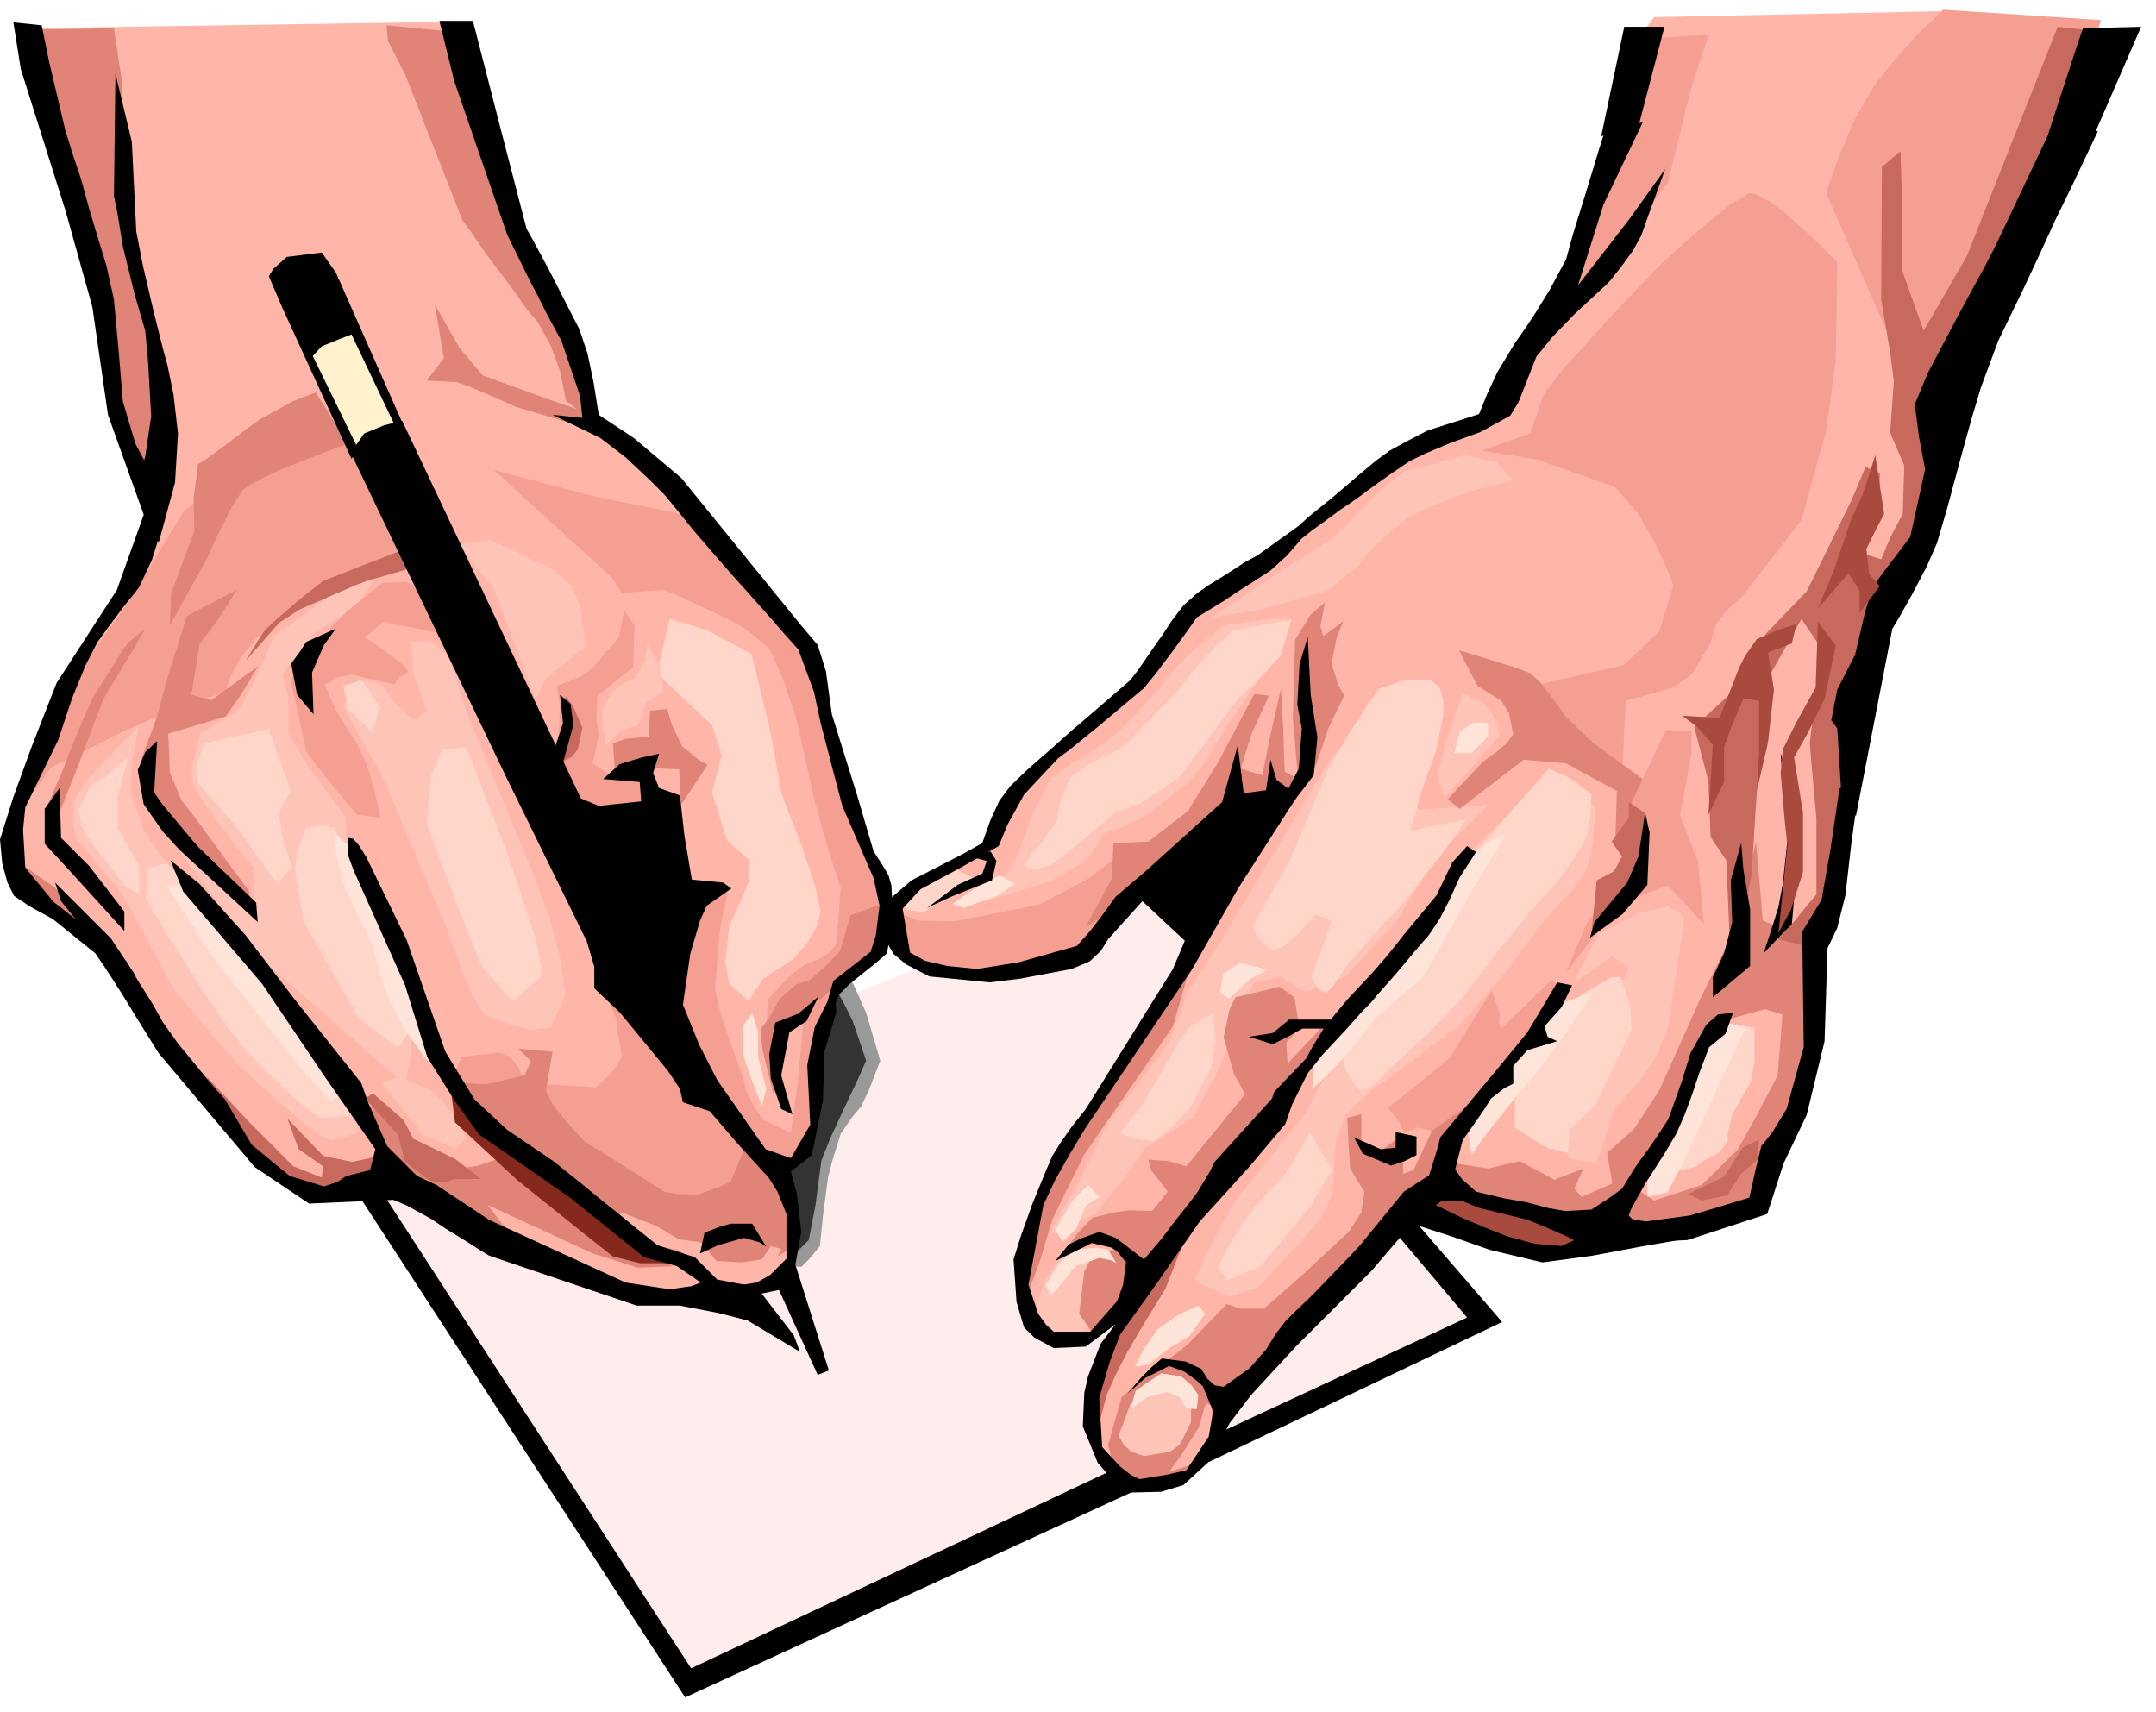 <svg xmlns="http://www.w3.org/2000/svg" width="458.614" height="364.198" fill-rule="evenodd" stroke-linecap="round" preserveAspectRatio="none" viewBox="0 0 2895 2299"><style>.pen1{stroke:none}.brush4{fill:#ffb5a8}.brush5{fill:#c7695c}.brush6{fill:#ffc4b8}.brush7{fill:#f59e92}.brush8{fill:#ffd6c9}.brush10{fill:#e08477}.brush11{fill:#ffe5d9}.brush13{fill:#a84a3d}.brush14{fill:#000}</style><path d="m493 1597 425 651 1071-473-110-127-336-473-1050 422z" class="pen1" style="fill:#ffeded"/><path d="m1141 1312 7 14 15 34 19 64-15 39-11 23-11 13-16 23-11 35-6 23-7 53-4 40-14 17-11 11-17-2 6-30v-55l19-68 15-98 8-77 22-45 12-14z" class="pen1" style="fill:#999"/><path d="m1124 1331 7 12 14 28 18 53-11 25-18 38-19 41-12 30-8 60-9 47-13 13-8 6-6-79-9-42 26-15 19-53v-73l8-59 13-23 8-9z" class="pen1" style="fill:#333"/><path d="m40 61 69 235 24 95 16 145 39 100 16 60-28 84-44 52-49 94-54 137-15 77 10 60 56 28 47 33 74 113 85 112 58 74 61 41 105-12 81 30 232 109 92 13 94-7 50-26 7-41v-57l-13-46 23-13 17-37 5-93 12-63 14-31 36-31 31-34 25 24 58 23 92-3 71-16 109-113 59 78-80 145-103 154-47 119-9 49 21 62 34 17 31-3 22-11 50-37-52 84-12 44v37l8 32 44 42 46 2 34-7 15-15 21-28 11-20 16-29 14-26 6-12 199-207 28-21 138 56 55 2 254-54 22-51 48-99 17-96 2-123 34-108 26-162 32-162 52-90 44-175 49-126 181-397-248-26-387 8-28 38-60 226-44 129-75 130-68 37-63 29-125 94-77 61-82 50-47 71-36 41-92 72-56 56-34 67-27 25-67 33-46 36-13-52-16-22-43-138-22-83-22-69-155-180-72-72-57-38-13-81-46-87-49-106-69-261-579 9 2 23z" class="pen1 brush4"/><path d="m548 764-56 16-89 38-28 18-45 51 22-36 20-28 18-21 21-14 22-12 27-12 73-38 15 38z" class="pen1 brush5"/><path d="m1722 1126-84 140-43 66-27 70-82 109-36 73-42 75 63-30 37-45 30-43 63-39 33-60 13-34 36-88 36-9 34 21 54-21 67-73 54-87 70-70-91 6-41-21-23-22-4-7-11-16-13-16-11-6-18 21-13 21-14 23-25 43-12 19zm-405 85 36-10 58-18 38-22 16-14 17-28 22-7 35-17 56-44 18-21 17-26 18-30 47-68 30-45 2-33-82 11-39 31-23 22-16 19-16 20-23 25-20 20-9 9-12 9-28 19-16 10-15 10-18 13-23 46-17 47-9 21-8 12-48 30 12 9z" class="pen1 brush6"/><path d="m5 1120 63-89 13-7 29-14 34-17 26-13 32-14 44-17 39-14 17-6 9-24 13-23 21-26 28-26 29-25 32-25 110-43-110-196-187 145-72 119-98 136-72 179z" class="pen1 brush7"/><path d="m2146 1254-33 66 51-36 24 15-115 224 37 33 33 6 9-24 15-48 10-11 23-26 25-36 15-39 14-91 7-52-5-9-16-9-40 9-54 28zm-179-643-81 22-26 20-31 29-26 27-11 12-48 30-118 78 65-10 92-26 42-35 15-19 18-17 31-26 21-11 28-12 35-13 58-15-21-24-43-10zm10 530 105-102 61 45-6 60-8 26-16 23-27 29-15 18-15 19-24 32-10 14-61 70-99 75-22 15-33 31-13 37-2 20-1 31-5 27-12 24-22 26-28 31-25 26-10 11-39 12-46-21 11-26 19-38 19-34 9-14 88-109 33-61 178-248 16-49zm-13-210 28 13 18 25 3 18-33 39-40 45-10-31 8-31 11-36 15-42z" class="pen1 brush6"/><path d="m1081 1345-10 111-9 65v29l19-7 12-42v-60l12-60 13-56-37 20z" class="pen1 brush7"/><path d="m663 791 56 147 14-27 53-43-7-53-10-27-26-23-83-40-44 6 47 60z" class="pen1 brush6"/><path d="m899 831 50 15 60 32 25 102 15 84 8 22 19 48 18 54 8 36-6 21-12 21-18 21-41 27-20 30-26-23-5-28 5-49 18-40 8-20v-30l-29-26-20-64 13-50-13-40-74-70 17-73z" class="pen1 brush8"/><path d="m886 894 5 35-25 15-3 15-7 15-23 7-20 20-5-47 13-23 10-10 8-4 14-7 13-24 3-21 17 29z" class="pen1 brush6"/><path d="m812 1330 15 37 8 52-9 15-12 13-14 13-94-6-10-21-11-14-15-6-50 6-9 20 18 56 109 77 25 12 26 12 31 13 33 14 32 11 47 9 59-17 30-31-3-36-6-20-56-70-62-62-41-56-41-21z" class="pen1 brush7"/><path d="M387 985v-50l-8-30 44-56 56-35 23-36-23 7-39 17-73 53-13 33-15 31-17 33-53 33-14 53 4 14 10 18 14 21 16 21 15 20 13 17 13 16 3 62-106-89 112 148 165 144 30 27 8-44 3-51-88-209-3-56-50-68-27-44z" class="pen1 brush6"/><path d="m405 465 24 43 47 101 63-29-10-24-56-125-68 34z" class="pen1" style="fill:#fff2cc"/><path d="m603 882-24-21h-27l3 44 18 50-18 12-26-24-12-18-12-10-14-1-23 21-7 14 53 95 86 203 6 17 14 39 17 39 13 20 32 13 33 8 25-4 19-43-6-48-15-55-16-44-7-18-89-216-23-73zm-92 572 59 71 41 17 15-14-18-31-17-22-15-12-26-11-12-7-27 9z" class="pen1 brush6"/><path d="m977 1198-10 48-7 81 8 35 12 35 18 51 4 16 9 19 14 21 27 12 33 19-27 31-42-25-70-77-84-116 52-109 30-39 33-2z" class="pen1 brush7"/><path d="m175 988-11 10-25 25-26 30-14 23v36l6 17 61 74 68 127 86 100 79 71 18 14 14 10 12 6 24-5 15-7-21-65-12-17-15-20-16-22-17-22-15-20-13-17-12-15-39-56-88-94-18-23-14-19-9-14-11-32-7-21 3-45 9-44-12 15z" class="pen1 brush6"/><path d="m594 1006-15 35-6 65 17 46 12 31 12 33 23 57 10 24 41 48 41-36-9-46-22-67-11-33-10-28-10-26-41-106-32 3z" class="pen1 brush8"/><path d="m892 792 19 8 43 20 25 12 23 13 31 26 17 37 18 52 19 84 7 32 14 50 14 46 7 20-6 75-8 11-14 9-20 8-7 5-16 13-27 29-2 45 10 67 4-71 19-11 27-16 19-12 23-19 29-33 16-21 9-82-34-81-47-146-9-76-35-59-110-108-36-29-114-23-137-36 158 144 14 21 57-4z" class="pen1 brush7"/><path d="m449 1112-14-4-24 4-12 31-3 25 12 70 74 130 53 39 23-36-26-91-59-124-24-44z" class="pen1 brush8"/><path d="m823 998 3 40 15-5 28-2 43 2 2 48 25-37 11-17-12-7-22-18-14-29-6-21-23 2-2 35-31 3-17 6z" class="pen1 brush10"/><path d="m758 935 25 13 9 35-19 25-27 23 14-56-2-40z" class="pen1 brush5"/><path d="m196 1206 13 23 15 25 19 30 20 32 21 32 20 29 18 24 18 19 18 19 34 32 26 22 11 8 41-3-9-62-91-103-92-109-53-65-26 6-3 41z" class="pen1 brush8"/><path d="m1180 1215-38 14-14 48-23 24-18 15-18 6-22 19-15 27-11 14 3 28 16 65 1-61 15-45 10-2 40-29 65-53 15-34-6-36z" class="pen1 brush10"/><path d="m852 840-2 56-29 23-19 16-1 30 3 22-8 38 25 17h37l17 37-22 9-41 8-45-18-27-16 10-75 2-35-4-31 31-12 15-11 37-42 7-37 14 21z" class="pen1 brush7"/><path d="m140 1044-19 12-16 32 4 19 8 16 11 15 41 53 18 9v-38l-29-50v-42l14-53-32 27z" class="pen1 brush8"/><path d="m563 1591 119 82 205 77 59-13-71-60-98-71-71-46-45-33 8 29-27 9-19 3-60-10-27-42-77-62 54 100 50 37z" class="pen1 brush10"/><path d="m655 1618 141 65 60 19 58-2 34 37-92 2-166-75-35-46z" class="pen1 brush4"/><path d="m1010 1360-12 17v39l8 25 17 44 6-23-11-43v-34l-8-25z" class="pen1 brush11"/><path d="m621 1454 31 2 52-12 9-19-17-17 46 4-9 52 8 17 17 22 18 20 7 8 109 69 16 3 29 1 28-10 16-7 19-46 33 27 19 20 16 30-4 57-46 27-104-15-95-48-169-131-37-37 8-17z" class="pen1 brush10"/><path d="m759 935 10 12 13 30-6 29-8 10-15 8v-21l8-26-2-42z" class="pen1 brush5"/><path d="m838 1629 43 17 31 18 29 4 21 25 33 2 28-4 12-18 14 4-18 35-36 6-49-14-34-25-29-6-58-42 13-2z" class="pen1 brush4"/><path d="m501 1468 41 36 13 25 56 27 35 27h-37l-11 5-21-3-21-16-12-9-10-37-44-48 11-7z" class="pen1 brush5"/><path d="m20 1154 54 38 50 58-52-25-46-40-6-31z" class="pen1 brush10"/><path d="m386 1502 48 50 39 8 28-6 12-8v31l-54 27h-42l-41-23-67-65-31-70 58 62 58 58 38 15 2-15-33-23-15-41z" class="pen1 brush5"/><path d="M243 1189h-19l60 94 113 142 47 54 21-15-98-135-56-75-54-56-14-9zm232-48 53 117 41 113 40 83-20-15-21-22-24-34-21-40-13-36-9-36-38-79-12-48v-23l24 20z" class="pen1 brush11"/><path d="m603 1445 8 62 83 77 91 73 38 30 36 9h44l-50-30-94-79-77-56-44-39-35-47z" class="pen1" style="fill:#85291c"/><path d="m361 979-87 19-11 32 3 22 50 56 56 79 20-23-11-32-7-40 10-19 6-11-29-83zm125-66-25 8 6 31 32 31 12-33-25-37z" class="pen1 brush8"/><path d="m440 848-37 46-13 19 10 44 11 51 12 17 23 29 23 28 11 12 31 4-9-40-10-33-12-25-29-46-15-35 19-10 18-3 57 13 5-9 13-8-4-7-21-16-22-16-11-7 25-21 75 15-33-64-13-5-31 2-46 37-19 19-8 9z" class="pen1 brush7"/><path d="m251 827-27 86-13 49-22 59 22 68 129 134-6-27-75-102-15-19-16-38-2-52 77-23 19-27 25-41-63 46-27-7 11-68 24-32 26-41-67 35zm-79 36-8 11-18 29-21 33-13 29-13 31-16 41-15 35-6 15 16 9 25-63 36-95 43-71 13-23-23 19zm252-336-29 11-46 25-22 16-25 19-23 17-13 8-6 46 1 44-31 83-2 44 50-90 5-12 13-27 15-30 15-23 11-8 18-9 23-11 25-10 44-17 20-7-43-69zm364 27-52-18-88-32-31-37-33-58 12 72-23 30 40 2 17 6 26 11 25 11 11 5 77 23 19-15z" class="pen1 brush10"/><path d="m760 538-8-40-13-35-18-32-13-15-15-21-16-22-17-22-15-21-12-18-12-16-77-196-23-45-2-21 104 10 60 240 32 62 54 96 23 89 2 34-34-27zM203 640l17-75-6-92-40-148-8-125-2-89-11-73-118 2 43 160 50 169 17 121 14 73 44 77z" class="pen1 brush10"/><path d="m2196 52-20 128-78 232 78-79 64-89 30-123 24-74-98 5zm408 419 133-163 84-281-212-14-9 9-25 24-30 33-29 37-25 43-20 47-19 53 93 212h59z" class="pen1 brush7"/><path d="m1734 832-78 14-21 19-26 28-21 26-9 11-70 72-9 5-23 11-24 14-17 13-13 33-4 24-24 34-10 10-9 16 11 6 23-6 21-15 29-24 26-22 11-10 34-12 51-34 23-30 14-18 13-18 23-31 10-12 32-31 23-25 14-48z" class="pen1 brush8"/><path d="m1213 1228 19 8 49 1 73-14 43-9 64-34 54-41-15 73-32 54-37 27-84 14-51 4-59-13-29-20-12-21 5-36 12 7z" class="pen1 brush7"/><path d="m1768 1025 16-48 21-43-8-14-9-29 7-36 9-21-27 20-4-13 6-32-19 16-21 34-3 105 7 82-18-10-2-59-3-52-15 66-10 50-29-9 15-48 23-50-20-2-48 91-41 66-53 41-47 2-2 48-35 64 35-19 91-82 79-66 73-13 23-21 9-18z" class="pen1 brush10"/><path d="m1313 1182-51 29-22 14-23-4-7-10 23-19 14-15 38-9 28 14z" class="pen1 brush8"/><path d="m1342 1175-38 21-25 18 15 5 44-16 25-16-21-12z" class="pen1 brush11"/><path d="M1938 961v-22l-5-16-12-10-39 1-30 11-15 20-23 36-21 35-9 16-52 123-50 88 7 15 18 19 16-6 20-17 23-26 22 9-27 75 10 17 9 5 11-11 17-26 26-30 24-27 17-17 14-17 20-25 17-22 8-9 35-50-75 16 15-54 19-53 10-48zm-309 400-13 6-17 10-14 18-21 37-21 35-9 17-30 37 18 8 27 3 27-21 23-25 16-32 12-20 5-38-3-35z" class="pen1 brush8"/><path d="m1702 1302-23 12-29 27-12-9 5-25 22-14 37 9z" class="pen1 brush11"/><path d="m1599 1294-24 84-119 172-43 87-16 54-18 50-9-43 7-43 15-50 30-53 45-65 105-162 27-31z" class="pen1 brush10"/><path d="m1427 1687-25 32-9 31 6 25 27 25 33-15 24-26 10-47-3-21-36-7-27 3z" class="pen1 brush6"/><path d="m1522 1689-6 52-21 32-30 14-16-23 7-57 14-27 32-2 20 11z" class="pen1 brush10"/><path d="m1499 1696-7-4-16-3-32 11-20 25-13 14-7-13 18-30 22-18 28-3 16 3 11 18zm-23-89-18 12-13 31-18 17-10-15 14-25 11-17 19-19 15 16z" class="pen1 brush11"/><path d="m1745 1380-18 20 2 28 48-51 16-4-63 88-105 144-80 125-23-41-22-20-28-10-39 16 13-18 21-22 29-7 20-3 31 1 21-26-12-16-10-12-4-15 28 2 23 7 79-97-15-27-14-49 8-38 8-16 59-14 20 14 7 41z" class="pen1 brush10"/><path d="m1980 1146 57-66 43-48 27 12 30 22-2 34-5 25-20 33-17 24-13 14-24 26-18 23-21 25-20 26-17 22-16 21-41 43-61 57-13 14-12 9-12 2-17-24-6-21 89-108 89-165z" class="pen1 brush8"/><path d="m1971 1152 34-25 18-8-48 79-64 114-12 10-25 21-27 24-15 19-14 18-23 26-22 22-11 10 2-35 82-92 77-99 48-84z" class="pen1 brush11"/><path d="m2328 1380 12-3 16 3v45l-5 28-9 15-16 28-6 25v11l-12 16-21 11-9 7-27 7 18-68 39-96 20-29zm-204-45 26-15 14-8h12l13 38 2 32-49 102-34 32-3 32-25-6-18-10-28-18v-37l40-72 29-48 21-22z" class="pen1 brush8"/><path d="M1921 1539v-21l-18-4-17 7-8-16-14-18 28-22 26-21 28-23 57-91 11 31-1 15 4 4 66-64 13 9-71 105-61 71-34 42-9-4z" class="pen1 brush7"/><path d="m1470 1951 2-24 14-54 14-31 14-27 15-26 36-59 25-64-66 73-41 68-15 53-9 36 11 55z" class="pen1 brush5"/><path d="m1891 1530-7 32v14l14-5 25-53 57-40-36 81-30 41-39 30-93 109-82 96-44 41-22 59-32 39-23 15-46 2-34-8-11-43 18-64 48-39 41-32 52-54 19 6h31l21-18 35-31 31-29 14-13 13-12 17-26 4-28-19-31-2-30-2-38 19-5v36l27 12 20-14h16z" class="pen1 brush10"/><path d="m1759 1521 30 50-32 52-64 77-45 19-12-18 11-23 16-26 15-22 6-9 43-46 32-54z" class="pen1 brush8"/><path d="m1559 1866-41 19-16 43 7 12 10 9 17 6 35-6 13-9 15-30 1-35-16-17-25 8z" class="pen1 brush6"/><path d="m1609 1873-9-13-14-12-27-4-34 23-7 25 22-16 27-7 17 7 9 15 14 1 2-19zm9-109-21 30-27 16-28 22-18 3 10-21 20-29 27-19 28-13 9 11z" class="pen1 brush11"/><path d="m1619 1884-9 32-26 41-14 19 31-10 27-45-1-34-8-3z" class="pen1 brush4"/><path d="m2178 1043 5-102 64-18 25-18 25-42 7-24 15-20 21-19 79-102 33-119 13-95 2-132-15-15-16-16-19-17-20-18-20-15-16-9-12-3-29 18-40 33-37 33-15 14-24 25-24 25-28 30-28 31-25 27-26 34-11 32-7 21-66 23 75 12 105 37 30 35 25 43 17 38 6 16-19 62-48 45-132 30 69 91 61 29z" class="pen1 brush7"/><path d="m1980 970-20 12-7 29h23l22-22v-18l-18-1z" class="pen1 brush11"/><path d="m2016 941 10 16 6 29-9 12-14 12-18 13-47 50 16 13 86-66 57 5 68 37-2 70 45-80-74-54-39-37-5-8-13-18-15-19-13-12-21-8-33-10-42-13 25 48 32 20z" class="pen1 brush10"/><path d="m2094 1348 45-16-34 52-32 44-45 54-34 43-18 25-5-31 13-33 44-59 40-47 26-32zm225 25 25 7-32 68-48 105-25 48-27 6v-34l44-79 32-98 31-23z" class="pen1 brush11"/><path d="m2397 1282-4 86-6 76-11 21-18 34-17 31-8 14-48 47-64 21-27-18-16 43 28 16 86-14 61-18 23-62 43-82 18-63v-68l-2-55-38-9z" class="pen1 brush10"/><path d="m2340 1541-25 39-25 12-23 11 18 9 34-7 19-29 22-19 2-27-22 11z" class="pen1 brush5"/><path d="m1891 1630 109 36 76 21 56-12-9-23-109-34-66-22-36 7-21 27z" class="pen1 brush13"/><path d="m2326 1255-41 82-57 127-34 52-36 32 7 41-41 18-10-11 12-27-39 15-46-25-43 10-50-8 7 33 75 29 42 9 56 7 31-8 17-6 70-115 34-98 25-39 65-18 45 14 7-39-2-60-23-22-30-12-9-106-32 125z" class="pen1 brush10"/><path d="m2237 980-46 97 1 73-62 91-27 64 9-11 20-26 23-29 18-20 17-10 22-10 28-10 48 52-8-84-24-62 15-82v-31l-34-2z" class="pen1 brush7"/><path d="m2137 1253 60-60 13-47-2-55-21-14v21l-23 32 14 20-11 20-23 12-7 71zm368-626-19 45-60 122-54 56-47 80-50 46 19 73 3 75 21 31 6 138 12-32 16-88 7-110 5-53 5-90 50-89 27 40-16 127 9 101v102l-11 13-17 21-16 18-7 8 42 11 37-98 59-308 52-126 40-143 94-249 117-305-66-7-122 308-58 100-29-81v-89l-2-71-25 21-1 178 12 71 5 39-5 69 19 44-2 65-17 32-12 29-28-9 26-79v-28l-19-8z" class="pen1 brush5"/><path d="m28 93 60 190 36 129 21 145 48 134-36 101-81 125-18 46-16 41-24 66-18 57 3 32 7 26 9 18 21 14 31 17 57 46 11 16 13 20 14 22 14 23 23 37 10 16 129 153 73 49 113-5 17 7 33 18 21 14 26 16 22 14 10 6 198 67h58l52 10 39 10 70 42-8-22-50-65-53-10-30-30-50-16-30-24-22-18-25-20-23-19-20-16-20-16-62-42-44-41-39-64-52-150-54-111-10-16-8-9-7-1 1 25 7 19 69 154 30 97 38 60 31 43 121 84 101 81 44 12 32 22-13 5-29 4-59-9-183-84-71-47-26-12-40-40-25-57-10-28-90-113-65-85-62-69-39-32 17 42 106 124 83 123 69 99-7 28-32 8-12 8-18 6-26-8-20-6-51-42-36-61-11-12-24-29-28-34-20-28-14-25-17-27-19-31-65-54-32-25-38-46-3-51 3-30 44-90 6-18 13-39 18-44 16-31 16-22 18-24 16-20 6-8 17-36 17-55-11-44-11-25-17-32-17-57-6-72-6-65-10-45-11-36-12-40-11-40-11-33-10-32-22-93-10-49-38-4 10 63z" class="pen1 brush14"/><path d="m177 190 6 121 9 46 14 60 13 52 6 22 8 39 6 52-4 66-22 81-26-89 8-27 8-54-4-71-4-44-14-48-16-65-7-43-5-25 2-164 22 91zm433-81 71 206 30 61 10 19 13 26 20 37 25 74 3 29-40-4 64 31 34 26 33 31 19 19 19 23 21 26 25 29 27 31 27 30 24 27 19 22 18 20 21 57 9 42 13 50 16 61 42 97 8 37-5 40-7 22-50 39-8 28-17 34-10 51 4 80-26 45-34-12-65-93-24-47-22-54 10-69 13-44 9-20 33-23-11-8-42-4-10-59-6-54-28-10-8-20 8-26-23 5-30 9-22 20 49 4 2 26-57 6-24-10-240-507-24 6-27 11-18 26 210 438 107 218 10 34v29l34 32 65 79 16 24 4 18 36 12 37 43 42 46 12 19 12 30v60l-22 22-18 10-38 6 34 11 34-7 52 114 15-6-45-142 8-44-6-51-8-30 28-22 15-73 2-66 16-53-1-12 5-12 14-14 35-28 15-13 8-46-2-45-4-14-9-15-11-17-22-75-34-109-8-58-11-35-22-26-161-198-64-54-47-31-7-44-8-38-11-33-18-35-23-45-21-39-9-16-36-139-36-140h-45l20 81z" class="pen1 brush14"/><path d="m743 1010 13-39-4-38 14 12 4 28-14 51-13-14zm-663 48 2 67 38 38 47 61v26l-79-87-28-30v-47l20-28zm131-63-4 69 11 16 21 25 20 24 9 10 76 73 2 26-105-97-22-24-26-37-8-46 10-24 16-15zm240-151-16 22-16 37 2 56-22-26-8-42 13-18 7-11 40-18zm632 527-23 15-11 58 15 52-15-7-14-41-2-33 8-42 31-12 27-23-16 33zm-54 303-9-6-21-6-35 10-24 11 6-28 21-8 14-4h29l19 31zm1225-9-52 9-64 12-67 9-71-17-34-12-14-5-65-21 30-26 15 6 33 16 36 15 23 9 37 10 35 3 23-10 14-6 85-3 36 11zm563-1489-17 36-18 38-22 45-22 48-22 47-19 39-14 29-23 62-12 40-12 43-21 78-14 48-14 32-20 38-18 32-8 13-49 252-20-38-5-80-8-11 8-41 24-47 14-60 11-33 17-23 32-42 20-91-8-42-6-45 18-43 18-34 20-38 20-37 17-31 16-31 74-156 63 3zM2181 36l-31 147 51-17 34-130h-54z" class="pen1 brush14"/><path d="m2750 181 9-28 16-49 15-46 7-20 78-2-63 145h-62zM519 1610l409 630 563-265 32 27-603 277-439-675 38 6zm1122 312 329-153-97-115 24-18 120 139-394 188 18-41zm697-790-14 50 2 56-11 42-15 32v27l50-42v-76l-9-53-3-36zm-129-41-9 59-15 35-44 53-6 21 44-32 33-39 3-70-6-27zm182-80 9 118-6 57-6 32-11 35-9 27 23-24 15-15 6-67 6-68-27-95zm-1085 140 19 5-6 17-33 15-41 31 32-15 55-22 6-26-8-13-24 8zM472 616l-93-203-18-42 6-10 18-16 47-6 19 27 93 210-13-3-59-124-18 7-22 9-12 13 61 125-9 13zm1430 910v25l-16 8-18 6-38-16-12-22 36 16 20-2v-21l28 6zm-123-145h-30l-20 11-20 10-32-10 32-5 22-18h63l-15 12z" class="pen1 brush14"/><path d="m2518 611-7 23-10 30-16 35-23 68-21 50 41-47 15 23v30l27-36-14-16-4-34 16-32 8-15-12-79zm-77 224-3 88-26 47-18 36-3 32 5 59 4 38-12 118 17-32 16-50v-80l-12-74 18-32 23-47 15-71-24-32zm-29 3-6 26-32 12 8 50-8 71-15 65 3-51v-70l-21-3-15 35-11 30v47l-21 44 6-94-21-24-20-15 50 3 26-67 8-16 16-23 31-13 22-7z" class="pen1 brush13"/><path d="m74 1185 75 75 33 50-54-43-46-57-8-25zm1954-627-40 22-41 15-31 13-23 11-28 19-21 15-23 17-22 15-19 14-18 13-14 11-20 23-22 20-20 13-22 14-21 14-18 11-18 11-9 13-21 29-24 32-17 21-24 20-38 32-37 30-16 12-18 19-28 30-22 40-12 29-53 30-52 28-24 26 10 59 20 11 30 7 40 4 56-9 78-22 17-19 17-22 18-25 40-34 103-93 21-76 8 64 30-4 6-41 8 27 16 12 14-27 4-54-6-32 3-54 11-37 4 78 9 57-5 51-23 30-12 18-5 8-61 95-62 109-137 204-8 12-18 30-21 37-16 34-20 107 13 39 11 15 10 9h49l36-41 8-22 4-30-12-15-8-5-26-6-16 8-33 16 18-22 16-8 25-9 22 8 12 9 26 20 24-28 18-24 16-20 13-17 17-28 7-14 77-85 3-9 19-20 24-25 8-15 16-26 17-21 15-18 15-16 17-18 20-23 16-20 7-9 44-53 21-44 20-22 12 8-22 34-14 31-13 25-14 21-19 22-26 31-23 26-10 12-11 11-25 28-29 31-20 25-21 42-9 26-48 57-67 74-59 85-48 67-14 37-14 48 4 66 24 26 14 11 12 6 37-6 26-6 30-45 6-34-14-34-9-8-15-11-21-8-32 16-24 21 18-21 15-15 13-11 32 4 21 10 8 13 10 9 12 2 35-25 22-25 13-21 13-17 14-14 21-20 29-30 26-27 11-12 58-71 34-22 10-32 5-19 76-91 41-50 40-67 20 4-14 29-23 26 4 14 13 6-40 12-19 21v24l-12 6-18 14-8 13-13 19-17 24-10 39 9 13 19 17 38 9 29 5 30 8 23 4 35-2 26-17 15-11 16-26 6-9 14-19 15-22 11-17 18-50 12-39 21-38 16-14 20-2-10 28-22 18-13 34-10 30-10 27-11 25-16 27-25 39-13 23-7 13-3 8 5 5 18 3 59-8 34-10 46-14 8-36 8-33 15-19 19-31 23-83-2-155 26-43 12-68 12-81 3-3 8 11 11 22-6 43-8 70-11 44-13 27-4 125-24 99-31 65-22 68-107 35-104 4-45-2-11-6-25-11-29-12-24-6-41-10-25-10h-26l-41 32-54 63-101 101-60 65-29 38-26 50-36 33-30 9-43 1-28-24-14-16-20-49 2-45 5-22 17-44 20-26-40 30-43 2-26-14-14-14-10-34-4-57 10-32 15-42 16-39 11-26 12-19 14-20 19-24 117-188 16-38-57-53-46 51-10 16-15 14-24 10-69 13-41 5-81-8-31-16-17-14-13-22 2-47 35-30 70-36 25-14 11-31 12-26 15-20 23-22 32-28 28-25 12-10 66-57 10-13 22-32 12-17 11-17 16-21 19-17 16-11 18-11 31-20 15-8 56-40 13-12 31-25 34-29 25-21 19-14 24-13 27-14 69-22 11-27 14-30 23-38 14-20 12-18 21-34 22-41 9-33 18-58 17-56 8-25 51-12-53 111-34 108 69-89 48-67-13 36-11 30-8 23-11 20-16 22-15 19-7 7-12 11-28 26-31 32-21 26-24 61-11 18z" class="pen1 brush14"/></svg>
